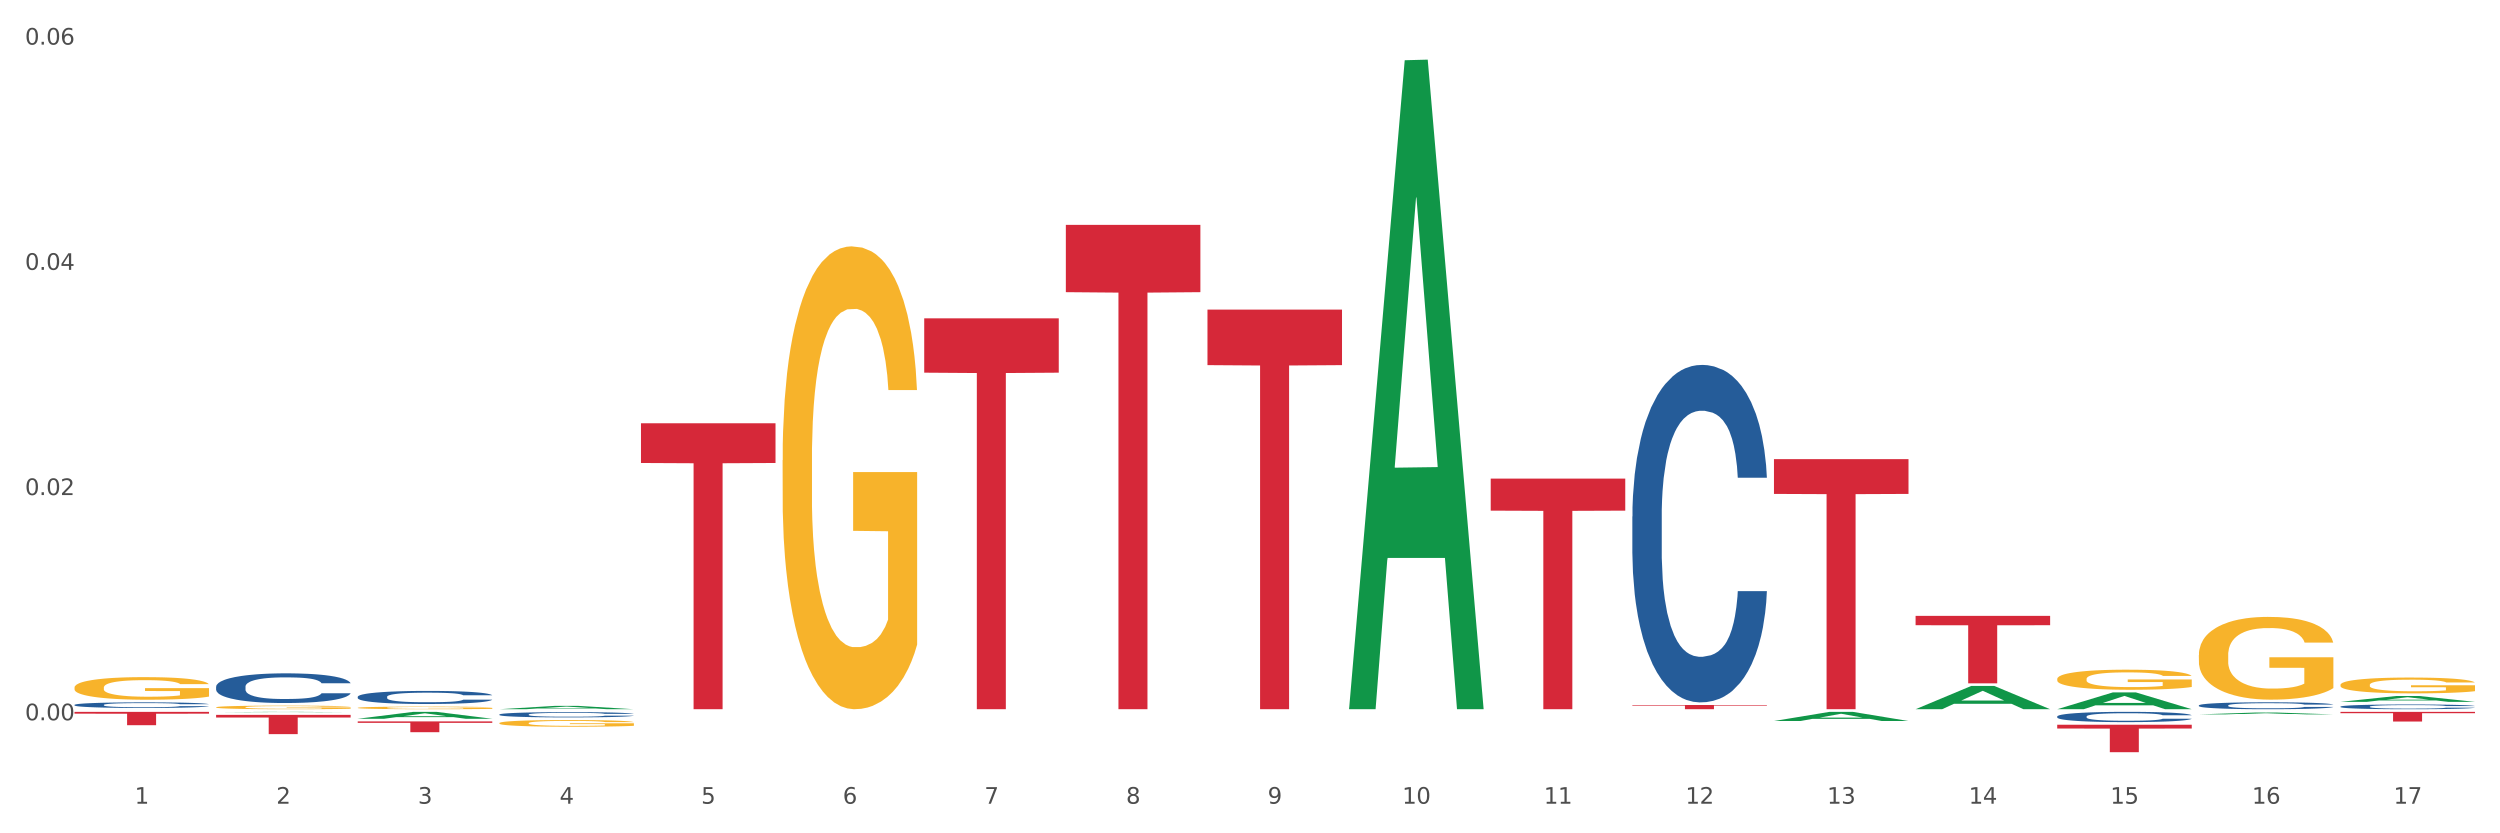 <?xml version="1.0" encoding="utf-8" standalone="no"?>
<!DOCTYPE svg PUBLIC "-//W3C//DTD SVG 1.1//EN"
  "http://www.w3.org/Graphics/SVG/1.1/DTD/svg11.dtd">
<svg xmlns:xlink="http://www.w3.org/1999/xlink" width="1080pt" height="360pt" viewBox="0 0 1080 360" xmlns="http://www.w3.org/2000/svg" version="1.1">
 <rect x="0" y="0" width="1080" height="360" fill="#333333" stroke="none"/>
 <defs>
  <style type="text/css">*{stroke-linejoin: round; stroke-linecap: butt}</style>
 </defs>
 <g id="figure_1">
  <g id="patch_1">
   <path d="M 0 360 
L 1080 360 
L 1080 0 
L 0 0 
z
" style="fill: #ffffff; stroke: #ffffff; stroke-linejoin: miter"/>
  </g>
  <g id="axes_1">
   <g id="matplotlib.axis_1">
    <g id="xtick_1">
     <g id="text_1">
      <!-- 1 -->
      <g style="fill: #4d4d4d" transform="translate(58.182 347.204) scale(0.096 -0.096)">
       <defs>
        <path id="DejaVuSans-31" d="M 794 531 
L 1825 531 
L 1825 4091 
L 703 3866 
L 703 4441 
L 1819 4666 
L 2450 4666 
L 2450 531 
L 3481 531 
L 3481 0 
L 794 0 
L 794 531 
z
" transform="scale(0.016)"/>
       </defs>
       <use xlink:href="#DejaVuSans-31"/>
      </g>
     </g>
    </g>
    <g id="xtick_2">
     <g id="text_2">
      <!-- 2 -->
      <g style="fill: #4d4d4d" transform="translate(119.364 347.204) scale(0.096 -0.096)">
       <defs>
        <path id="DejaVuSans-32" d="M 1228 531 
L 3431 531 
L 3431 0 
L 469 0 
L 469 531 
Q 828 903 1448 1529 
Q 2069 2156 2228 2338 
Q 2531 2678 2651 2914 
Q 2772 3150 2772 3378 
Q 2772 3750 2511 3984 
Q 2250 4219 1831 4219 
Q 1534 4219 1204 4116 
Q 875 4013 500 3803 
L 500 4441 
Q 881 4594 1212 4672 
Q 1544 4750 1819 4750 
Q 2544 4750 2975 4387 
Q 3406 4025 3406 3419 
Q 3406 3131 3298 2873 
Q 3191 2616 2906 2266 
Q 2828 2175 2409 1742 
Q 1991 1309 1228 531 
z
" transform="scale(0.016)"/>
       </defs>
       <use xlink:href="#DejaVuSans-32"/>
      </g>
     </g>
    </g>
    <g id="xtick_3">
     <g id="text_3">
      <!-- 3 -->
      <g style="fill: #4d4d4d" transform="translate(180.545 347.204) scale(0.096 -0.096)">
       <defs>
        <path id="DejaVuSans-33" d="M 2597 2516 
Q 3050 2419 3304 2112 
Q 3559 1806 3559 1356 
Q 3559 666 3084 287 
Q 2609 -91 1734 -91 
Q 1441 -91 1130 -33 
Q 819 25 488 141 
L 488 750 
Q 750 597 1062 519 
Q 1375 441 1716 441 
Q 2309 441 2620 675 
Q 2931 909 2931 1356 
Q 2931 1769 2642 2001 
Q 2353 2234 1838 2234 
L 1294 2234 
L 1294 2753 
L 1863 2753 
Q 2328 2753 2575 2939 
Q 2822 3125 2822 3475 
Q 2822 3834 2567 4026 
Q 2313 4219 1838 4219 
Q 1578 4219 1281 4162 
Q 984 4106 628 3988 
L 628 4550 
Q 988 4650 1302 4700 
Q 1616 4750 1894 4750 
Q 2613 4750 3031 4423 
Q 3450 4097 3450 3541 
Q 3450 3153 3228 2886 
Q 3006 2619 2597 2516 
z
" transform="scale(0.016)"/>
       </defs>
       <use xlink:href="#DejaVuSans-33"/>
      </g>
     </g>
    </g>
    <g id="xtick_4">
     <g id="text_4">
      <!-- 4 -->
      <g style="fill: #4d4d4d" transform="translate(241.726 347.204) scale(0.096 -0.096)">
       <defs>
        <path id="DejaVuSans-34" d="M 2419 4116 
L 825 1625 
L 2419 1625 
L 2419 4116 
z
M 2253 4666 
L 3047 4666 
L 3047 1625 
L 3713 1625 
L 3713 1100 
L 3047 1100 
L 3047 0 
L 2419 0 
L 2419 1100 
L 313 1100 
L 313 1709 
L 2253 4666 
z
" transform="scale(0.016)"/>
       </defs>
       <use xlink:href="#DejaVuSans-34"/>
      </g>
     </g>
    </g>
    <g id="xtick_5">
     <g id="text_5">
      <!-- 5 -->
      <g style="fill: #4d4d4d" transform="translate(302.908 347.204) scale(0.096 -0.096)">
       <defs>
        <path id="DejaVuSans-35" d="M 691 4666 
L 3169 4666 
L 3169 4134 
L 1269 4134 
L 1269 2991 
Q 1406 3038 1543 3061 
Q 1681 3084 1819 3084 
Q 2600 3084 3056 2656 
Q 3513 2228 3513 1497 
Q 3513 744 3044 326 
Q 2575 -91 1722 -91 
Q 1428 -91 1123 -41 
Q 819 9 494 109 
L 494 744 
Q 775 591 1075 516 
Q 1375 441 1709 441 
Q 2250 441 2565 725 
Q 2881 1009 2881 1497 
Q 2881 1984 2565 2268 
Q 2250 2553 1709 2553 
Q 1456 2553 1204 2497 
Q 953 2441 691 2322 
L 691 4666 
z
" transform="scale(0.016)"/>
       </defs>
       <use xlink:href="#DejaVuSans-35"/>
      </g>
     </g>
    </g>
    <g id="xtick_6">
     <g id="text_6">
      <!-- 6 -->
      <g style="fill: #4d4d4d" transform="translate(364.089 347.204) scale(0.096 -0.096)">
       <defs>
        <path id="DejaVuSans-36" d="M 2113 2584 
Q 1688 2584 1439 2293 
Q 1191 2003 1191 1497 
Q 1191 994 1439 701 
Q 1688 409 2113 409 
Q 2538 409 2786 701 
Q 3034 994 3034 1497 
Q 3034 2003 2786 2293 
Q 2538 2584 2113 2584 
z
M 3366 4563 
L 3366 3988 
Q 3128 4100 2886 4159 
Q 2644 4219 2406 4219 
Q 1781 4219 1451 3797 
Q 1122 3375 1075 2522 
Q 1259 2794 1537 2939 
Q 1816 3084 2150 3084 
Q 2853 3084 3261 2657 
Q 3669 2231 3669 1497 
Q 3669 778 3244 343 
Q 2819 -91 2113 -91 
Q 1303 -91 875 529 
Q 447 1150 447 2328 
Q 447 3434 972 4092 
Q 1497 4750 2381 4750 
Q 2619 4750 2861 4703 
Q 3103 4656 3366 4563 
z
" transform="scale(0.016)"/>
       </defs>
       <use xlink:href="#DejaVuSans-36"/>
      </g>
     </g>
    </g>
    <g id="xtick_7">
     <g id="text_7">
      <!-- 7 -->
      <g style="fill: #4d4d4d" transform="translate(425.271 347.204) scale(0.096 -0.096)">
       <defs>
        <path id="DejaVuSans-37" d="M 525 4666 
L 3525 4666 
L 3525 4397 
L 1831 0 
L 1172 0 
L 2766 4134 
L 525 4134 
L 525 4666 
z
" transform="scale(0.016)"/>
       </defs>
       <use xlink:href="#DejaVuSans-37"/>
      </g>
     </g>
    </g>
    <g id="xtick_8">
     <g id="text_8">
      <!-- 8 -->
      <g style="fill: #4d4d4d" transform="translate(486.452 347.204) scale(0.096 -0.096)">
       <defs>
        <path id="DejaVuSans-38" d="M 2034 2216 
Q 1584 2216 1326 1975 
Q 1069 1734 1069 1313 
Q 1069 891 1326 650 
Q 1584 409 2034 409 
Q 2484 409 2743 651 
Q 3003 894 3003 1313 
Q 3003 1734 2745 1975 
Q 2488 2216 2034 2216 
z
M 1403 2484 
Q 997 2584 770 2862 
Q 544 3141 544 3541 
Q 544 4100 942 4425 
Q 1341 4750 2034 4750 
Q 2731 4750 3128 4425 
Q 3525 4100 3525 3541 
Q 3525 3141 3298 2862 
Q 3072 2584 2669 2484 
Q 3125 2378 3379 2068 
Q 3634 1759 3634 1313 
Q 3634 634 3220 271 
Q 2806 -91 2034 -91 
Q 1263 -91 848 271 
Q 434 634 434 1313 
Q 434 1759 690 2068 
Q 947 2378 1403 2484 
z
M 1172 3481 
Q 1172 3119 1398 2916 
Q 1625 2713 2034 2713 
Q 2441 2713 2670 2916 
Q 2900 3119 2900 3481 
Q 2900 3844 2670 4047 
Q 2441 4250 2034 4250 
Q 1625 4250 1398 4047 
Q 1172 3844 1172 3481 
z
" transform="scale(0.016)"/>
       </defs>
       <use xlink:href="#DejaVuSans-38"/>
      </g>
     </g>
    </g>
    <g id="xtick_9">
     <g id="text_9">
      <!-- 9 -->
      <g style="fill: #4d4d4d" transform="translate(547.634 347.204) scale(0.096 -0.096)">
       <defs>
        <path id="DejaVuSans-39" d="M 703 97 
L 703 672 
Q 941 559 1184 500 
Q 1428 441 1663 441 
Q 2288 441 2617 861 
Q 2947 1281 2994 2138 
Q 2813 1869 2534 1725 
Q 2256 1581 1919 1581 
Q 1219 1581 811 2004 
Q 403 2428 403 3163 
Q 403 3881 828 4315 
Q 1253 4750 1959 4750 
Q 2769 4750 3195 4129 
Q 3622 3509 3622 2328 
Q 3622 1225 3098 567 
Q 2575 -91 1691 -91 
Q 1453 -91 1209 -44 
Q 966 3 703 97 
z
M 1959 2075 
Q 2384 2075 2632 2365 
Q 2881 2656 2881 3163 
Q 2881 3666 2632 3958 
Q 2384 4250 1959 4250 
Q 1534 4250 1286 3958 
Q 1038 3666 1038 3163 
Q 1038 2656 1286 2365 
Q 1534 2075 1959 2075 
z
" transform="scale(0.016)"/>
       </defs>
       <use xlink:href="#DejaVuSans-39"/>
      </g>
     </g>
    </g>
    <g id="xtick_10">
     <g id="text_10">
      <!-- 10 -->
      <g style="fill: #4d4d4d" transform="translate(605.761 347.204) scale(0.096 -0.096)">
       <defs>
        <path id="DejaVuSans-30" d="M 2034 4250 
Q 1547 4250 1301 3770 
Q 1056 3291 1056 2328 
Q 1056 1369 1301 889 
Q 1547 409 2034 409 
Q 2525 409 2770 889 
Q 3016 1369 3016 2328 
Q 3016 3291 2770 3770 
Q 2525 4250 2034 4250 
z
M 2034 4750 
Q 2819 4750 3233 4129 
Q 3647 3509 3647 2328 
Q 3647 1150 3233 529 
Q 2819 -91 2034 -91 
Q 1250 -91 836 529 
Q 422 1150 422 2328 
Q 422 3509 836 4129 
Q 1250 4750 2034 4750 
z
" transform="scale(0.016)"/>
       </defs>
       <use xlink:href="#DejaVuSans-31"/>
       <use xlink:href="#DejaVuSans-30" transform="translate(63.623 0)"/>
      </g>
     </g>
    </g>
    <g id="xtick_11">
     <g id="text_11">
      <!-- 11 -->
      <g style="fill: #4d4d4d" transform="translate(666.942 347.204) scale(0.096 -0.096)">
       <use xlink:href="#DejaVuSans-31"/>
       <use xlink:href="#DejaVuSans-31" transform="translate(63.623 0)"/>
      </g>
     </g>
    </g>
    <g id="xtick_12">
     <g id="text_12">
      <!-- 12 -->
      <g style="fill: #4d4d4d" transform="translate(728.124 347.204) scale(0.096 -0.096)">
       <use xlink:href="#DejaVuSans-31"/>
       <use xlink:href="#DejaVuSans-32" transform="translate(63.623 0)"/>
      </g>
     </g>
    </g>
    <g id="xtick_13">
     <g id="text_13">
      <!-- 13 -->
      <g style="fill: #4d4d4d" transform="translate(789.305 347.204) scale(0.096 -0.096)">
       <use xlink:href="#DejaVuSans-31"/>
       <use xlink:href="#DejaVuSans-33" transform="translate(63.623 0)"/>
      </g>
     </g>
    </g>
    <g id="xtick_14">
     <g id="text_14">
      <!-- 14 -->
      <g style="fill: #4d4d4d" transform="translate(850.487 347.204) scale(0.096 -0.096)">
       <use xlink:href="#DejaVuSans-31"/>
       <use xlink:href="#DejaVuSans-34" transform="translate(63.623 0)"/>
      </g>
     </g>
    </g>
    <g id="xtick_15">
     <g id="text_15">
      <!-- 15 -->
      <g style="fill: #4d4d4d" transform="translate(911.668 347.204) scale(0.096 -0.096)">
       <use xlink:href="#DejaVuSans-31"/>
       <use xlink:href="#DejaVuSans-35" transform="translate(63.623 0)"/>
      </g>
     </g>
    </g>
    <g id="xtick_16">
     <g id="text_16">
      <!-- 16 -->
      <g style="fill: #4d4d4d" transform="translate(972.849 347.204) scale(0.096 -0.096)">
       <use xlink:href="#DejaVuSans-31"/>
       <use xlink:href="#DejaVuSans-36" transform="translate(63.623 0)"/>
      </g>
     </g>
    </g>
    <g id="xtick_17">
     <g id="text_17">
      <!-- 17 -->
      <g style="fill: #4d4d4d" transform="translate(1034.031 347.204) scale(0.096 -0.096)">
       <use xlink:href="#DejaVuSans-31"/>
       <use xlink:href="#DejaVuSans-37" transform="translate(63.623 0)"/>
      </g>
     </g>
    </g>
    <g id="xtick_18"/>
    <g id="xtick_19"/>
    <g id="xtick_20"/>
    <g id="xtick_21"/>
    <g id="xtick_22"/>
    <g id="xtick_23"/>
    <g id="xtick_24"/>
    <g id="xtick_25"/>
    <g id="xtick_26"/>
    <g id="xtick_27"/>
    <g id="xtick_28"/>
    <g id="xtick_29"/>
    <g id="xtick_30"/>
    <g id="xtick_31"/>
    <g id="xtick_32"/>
    <g id="xtick_33"/>
   </g>
   <g id="matplotlib.axis_2">
    <g id="ytick_1">
     <g id="text_18">
      <!-- 0.00 -->
      <g style="fill: #4d4d4d" transform="translate(10.8 311.16) scale(0.096 -0.096)">
       <defs>
        <path id="DejaVuSans-2e" d="M 684 794 
L 1344 794 
L 1344 0 
L 684 0 
L 684 794 
z
" transform="scale(0.016)"/>
       </defs>
       <use xlink:href="#DejaVuSans-30"/>
       <use xlink:href="#DejaVuSans-2e" transform="translate(63.623 0)"/>
       <use xlink:href="#DejaVuSans-30" transform="translate(95.41 0)"/>
       <use xlink:href="#DejaVuSans-30" transform="translate(159.033 0)"/>
      </g>
     </g>
    </g>
    <g id="ytick_2">
     <g id="text_19">
      <!-- 0.02 -->
      <g style="fill: #4d4d4d" transform="translate(10.8 213.865) scale(0.096 -0.096)">
       <use xlink:href="#DejaVuSans-30"/>
       <use xlink:href="#DejaVuSans-2e" transform="translate(63.623 0)"/>
       <use xlink:href="#DejaVuSans-30" transform="translate(95.41 0)"/>
       <use xlink:href="#DejaVuSans-32" transform="translate(159.033 0)"/>
      </g>
     </g>
    </g>
    <g id="ytick_3">
     <g id="text_20">
      <!-- 0.04 -->
      <g style="fill: #4d4d4d" transform="translate(10.8 116.57) scale(0.096 -0.096)">
       <use xlink:href="#DejaVuSans-30"/>
       <use xlink:href="#DejaVuSans-2e" transform="translate(63.623 0)"/>
       <use xlink:href="#DejaVuSans-30" transform="translate(95.41 0)"/>
       <use xlink:href="#DejaVuSans-34" transform="translate(159.033 0)"/>
      </g>
     </g>
    </g>
    <g id="ytick_4">
     <g id="text_21">
      <!-- 0.06 -->
      <g style="fill: #4d4d4d" transform="translate(10.8 19.276) scale(0.096 -0.096)">
       <use xlink:href="#DejaVuSans-30"/>
       <use xlink:href="#DejaVuSans-2e" transform="translate(63.623 0)"/>
       <use xlink:href="#DejaVuSans-30" transform="translate(95.41 0)"/>
       <use xlink:href="#DejaVuSans-36" transform="translate(159.033 0)"/>
      </g>
     </g>
    </g>
    <g id="ytick_5"/>
    <g id="ytick_6"/>
    <g id="ytick_7"/>
   </g>
   <g id="PolyCollection_1">
    <path d="M 93.356 307.684 
L 93.416 307.684 
L 117.384 307.513 
L 127.331 307.513 
L 151.479 307.684 
L 139.974 307.684 
L 134.761 307.644 
L 110.014 307.644 
L 109.834 307.645 
L 104.801 307.684 
L 93.356 307.684 
L 93.356 307.684 
L 113.13 307.62 
L 131.645 307.62 
L 122.478 307.549 
L 122.358 307.549 
L 122.238 307.55 
L 113.07 307.62 
L 113.13 307.62 
L 93.356 307.684 
z
" clip-path="url(#p68021f0664)" style="fill: #109648"/>
    <path d="M 154.538 310.503 
L 154.598 310.501 
L 178.566 307.516 
L 188.512 307.513 
L 212.66 310.509 
L 201.156 310.509 
L 195.943 309.811 
L 171.196 309.811 
L 171.016 309.823 
L 165.983 310.509 
L 154.538 310.509 
L 154.538 310.503 
L 174.311 309.395 
L 192.827 309.392 
L 183.659 308.152 
L 183.539 308.146 
L 183.419 308.154 
L 174.251 309.392 
L 174.311 309.395 
L 154.538 310.503 
z
" clip-path="url(#p68021f0664)" style="fill: #109648"/>
    <path d="M 215.719 306.383 
L 215.779 306.382 
L 239.747 304.933 
L 249.694 304.931 
L 273.842 306.386 
L 262.337 306.386 
L 257.124 306.047 
L 232.377 306.047 
L 232.197 306.053 
L 227.164 306.386 
L 215.719 306.386 
L 215.719 306.383 
L 235.493 305.845 
L 254.008 305.844 
L 244.84 305.241 
L 244.72 305.239 
L 244.601 305.243 
L 235.433 305.844 
L 235.493 305.845 
L 215.719 306.383 
z
" clip-path="url(#p68021f0664)" style="fill: #109648"/>
    <path d="M 582.808 305.859 
L 582.868 305.595 
L 606.836 26.023 
L 616.782 25.759 
L 640.93 306.386 
L 629.425 306.386 
L 624.212 241.038 
L 599.465 241.038 
L 599.286 242.092 
L 594.252 306.386 
L 582.808 306.386 
L 582.808 305.859 
L 602.581 202.04 
L 621.097 201.777 
L 611.929 85.574 
L 611.809 85.047 
L 611.689 85.837 
L 602.521 201.777 
L 602.581 202.04 
L 582.808 305.859 
z
" clip-path="url(#p68021f0664)" style="fill: #109648"/>
    <path d="M 766.352 311.474 
L 766.412 311.471 
L 790.38 307.517 
L 800.327 307.513 
L 824.474 311.482 
L 812.97 311.482 
L 807.757 310.558 
L 783.01 310.558 
L 782.83 310.572 
L 777.797 311.482 
L 766.352 311.482 
L 766.352 311.474 
L 786.126 310.006 
L 804.641 310.002 
L 795.473 308.359 
L 795.353 308.351 
L 795.233 308.363 
L 786.066 310.002 
L 786.126 310.006 
L 766.352 311.474 
z
" clip-path="url(#p68021f0664)" style="fill: #109648"/>
    <path d="M 827.533 306.367 
L 827.593 306.358 
L 851.561 296.334 
L 861.508 296.324 
L 885.656 306.386 
L 874.151 306.386 
L 868.938 304.043 
L 844.191 304.043 
L 844.011 304.081 
L 838.978 306.386 
L 827.533 306.386 
L 827.533 306.367 
L 847.307 302.645 
L 865.822 302.635 
L 856.654 298.469 
L 856.535 298.45 
L 856.415 298.478 
L 847.247 302.635 
L 847.307 302.645 
L 827.533 306.367 
z
" clip-path="url(#p68021f0664)" style="fill: #109648"/>
    <path d="M 888.715 306.372 
L 888.775 306.365 
L 912.743 299.119 
L 922.689 299.113 
L 946.837 306.386 
L 935.333 306.386 
L 930.12 304.692 
L 905.373 304.692 
L 905.193 304.72 
L 900.16 306.386 
L 888.715 306.386 
L 888.715 306.372 
L 908.488 303.681 
L 927.004 303.675 
L 917.836 300.663 
L 917.716 300.649 
L 917.596 300.67 
L 908.428 303.675 
L 908.488 303.681 
L 888.715 306.372 
z
" clip-path="url(#p68021f0664)" style="fill: #109648"/>
    <path d="M 949.896 308.62 
L 949.956 308.62 
L 973.924 307.827 
L 983.871 307.826 
L 1008.019 308.622 
L 996.514 308.622 
L 991.301 308.436 
L 966.554 308.436 
L 966.374 308.439 
L 961.341 308.622 
L 949.896 308.622 
L 949.896 308.62 
L 969.67 308.326 
L 988.185 308.325 
L 979.017 307.995 
L 978.897 307.994 
L 978.778 307.996 
L 969.61 308.325 
L 969.67 308.326 
L 949.896 308.62 
z
" clip-path="url(#p68021f0664)" style="fill: #109648"/>
    <path d="M 1011.078 303.196 
L 1011.138 303.194 
L 1035.106 300.674 
L 1045.052 300.672 
L 1069.2 303.201 
L 1057.695 303.201 
L 1052.482 302.612 
L 1027.735 302.612 
L 1027.556 302.621 
L 1022.522 303.201 
L 1011.078 303.201 
L 1011.078 303.196 
L 1030.851 302.26 
L 1049.366 302.258 
L 1040.199 301.211 
L 1040.079 301.206 
L 1039.959 301.213 
L 1030.791 302.258 
L 1030.851 302.26 
L 1011.078 303.196 
z
" clip-path="url(#p68021f0664)" style="fill: #109648"/>
    <path d="M 399.263 137.526 
L 457.386 137.526 
L 457.386 160.992 
L 434.523 161.151 
L 434.523 306.386 
L 421.989 306.386 
L 421.989 161.151 
L 399.263 160.992 
L 399.263 137.685 
L 399.263 137.526 
z
" clip-path="url(#p68021f0664)" style="fill: #d62839"/>
    <path d="M 460.445 97.135 
L 518.567 97.135 
L 518.567 126.214 
L 495.704 126.41 
L 495.704 306.386 
L 483.17 306.386 
L 483.17 126.41 
L 460.445 126.214 
L 460.445 97.331 
L 460.445 97.135 
z
" clip-path="url(#p68021f0664)" style="fill: #d62839"/>
    <path d="M 521.626 133.74 
L 579.749 133.74 
L 579.749 157.732 
L 556.885 157.894 
L 556.885 306.386 
L 544.352 306.386 
L 544.352 157.894 
L 521.626 157.732 
L 521.626 133.902 
L 521.626 133.74 
z
" clip-path="url(#p68021f0664)" style="fill: #d62839"/>
    <path d="M 93.356 308.811 
L 151.479 308.811 
L 151.479 309.97 
L 128.615 309.977 
L 128.615 317.147 
L 116.082 317.147 
L 116.082 309.977 
L 93.356 309.97 
L 93.356 308.819 
L 93.356 308.811 
z
" clip-path="url(#p68021f0664)" style="fill: #d62839"/>
    <path d="M 154.538 311.636 
L 212.66 311.636 
L 212.66 312.284 
L 189.797 312.288 
L 189.797 316.298 
L 177.263 316.298 
L 177.263 312.288 
L 154.538 312.284 
L 154.538 311.64 
L 154.538 311.636 
z
" clip-path="url(#p68021f0664)" style="fill: #d62839"/>
    <path d="M 32.175 307.513 
L 90.297 307.513 
L 90.297 308.316 
L 67.434 308.322 
L 67.434 313.293 
L 54.901 313.293 
L 54.901 308.322 
L 32.175 308.316 
L 32.175 307.518 
L 32.175 307.513 
z
" clip-path="url(#p68021f0664)" style="fill: #d62839"/>
    <path d="M 1011.078 307.513 
L 1069.2 307.513 
L 1069.2 308.097 
L 1046.337 308.101 
L 1046.337 311.712 
L 1033.803 311.712 
L 1033.803 308.101 
L 1011.078 308.097 
L 1011.078 307.517 
L 1011.078 307.513 
z
" clip-path="url(#p68021f0664)" style="fill: #d62839"/>
    <path d="M 888.715 313.086 
L 946.837 313.086 
L 946.837 314.735 
L 923.974 314.746 
L 923.974 324.95 
L 911.44 324.95 
L 911.44 314.746 
L 888.715 314.735 
L 888.715 313.097 
L 888.715 313.086 
z
" clip-path="url(#p68021f0664)" style="fill: #d62839"/>
    <path d="M 705.171 304.562 
L 763.293 304.562 
L 763.293 304.815 
L 740.43 304.817 
L 740.43 306.386 
L 727.896 306.386 
L 727.896 304.817 
L 705.171 304.815 
L 705.171 304.564 
L 705.171 304.562 
z
" clip-path="url(#p68021f0664)" style="fill: #d62839"/>
    <path d="M 766.352 198.358 
L 824.474 198.358 
L 824.474 213.37 
L 801.611 213.471 
L 801.611 306.386 
L 789.078 306.386 
L 789.078 213.471 
L 766.352 213.37 
L 766.352 198.459 
L 766.352 198.358 
z
" clip-path="url(#p68021f0664)" style="fill: #d62839"/>
    <path d="M 276.901 182.84 
L 335.023 182.84 
L 335.023 200.009 
L 312.16 200.125 
L 312.16 306.386 
L 299.626 306.386 
L 299.626 200.125 
L 276.901 200.009 
L 276.901 182.956 
L 276.901 182.84 
z
" clip-path="url(#p68021f0664)" style="fill: #d62839"/>
    <path d="M 643.989 206.751 
L 702.112 206.751 
L 702.112 220.597 
L 679.248 220.69 
L 679.248 306.386 
L 666.715 306.386 
L 666.715 220.69 
L 643.989 220.597 
L 643.989 206.844 
L 643.989 206.751 
z
" clip-path="url(#p68021f0664)" style="fill: #d62839"/>
    <path d="M 827.533 266.041 
L 885.656 266.041 
L 885.656 270.092 
L 862.792 270.12 
L 862.792 295.197 
L 850.259 295.197 
L 850.259 270.12 
L 827.533 270.092 
L 827.533 266.068 
L 827.533 266.041 
z
" clip-path="url(#p68021f0664)" style="fill: #d62839"/>
    <path d="M 32.175 297.034 
L 32.244 297.025 
L 32.244 296.704 
L 32.381 296.427 
L 33.067 295.758 
L 34.096 295.206 
L 34.851 294.911 
L 35.606 294.671 
L 36.498 294.43 
L 37.596 294.18 
L 39.586 293.814 
L 40.821 293.627 
L 42.331 293.431 
L 45.076 293.146 
L 47.066 292.985 
L 49.124 292.851 
L 52.487 292.691 
L 54.683 292.619 
L 57.016 292.566 
L 59.829 292.53 
L 61.957 292.521 
L 66.623 292.548 
L 70.603 292.628 
L 72.524 292.691 
L 74.995 292.798 
L 76.299 292.869 
L 78.426 293.012 
L 80.622 293.199 
L 82.131 293.36 
L 84.396 293.663 
L 86.111 293.966 
L 87.69 294.341 
L 88.513 294.599 
L 89.131 294.84 
L 89.68 295.116 
L 90.229 295.553 
L 77.877 295.553 
L 77.397 295.241 
L 76.642 294.947 
L 75.544 294.662 
L 74.583 294.483 
L 72.936 294.26 
L 71.426 294.118 
L 69.848 294.011 
L 67.927 293.921 
L 66.417 293.877 
L 64.29 293.841 
L 60.104 293.85 
L 57.29 293.921 
L 55.369 294.011 
L 54.134 294.091 
L 53.036 294.18 
L 51.801 294.305 
L 50.36 294.492 
L 49.33 294.662 
L 48.301 294.876 
L 47.478 295.09 
L 46.723 295.339 
L 46.105 295.607 
L 45.625 295.883 
L 45.213 296.222 
L 44.87 296.784 
L 44.87 298.006 
L 45.007 298.282 
L 45.35 298.648 
L 45.762 298.924 
L 46.448 299.254 
L 47.066 299.477 
L 48.232 299.798 
L 49.536 300.066 
L 50.566 300.235 
L 51.595 300.378 
L 53.379 300.574 
L 55.369 300.734 
L 57.085 300.833 
L 59.418 300.922 
L 60.996 300.957 
L 62.368 300.975 
L 65.731 300.975 
L 68.133 300.948 
L 70.809 300.886 
L 72.868 300.806 
L 74.583 300.708 
L 76.504 300.547 
L 77.74 300.396 
L 77.74 298.532 
L 62.643 298.523 
L 62.643 297.283 
L 90.297 297.283 
L 90.297 300.922 
L 89.131 301.109 
L 87.827 301.278 
L 86.455 301.43 
L 84.396 301.617 
L 81.926 301.796 
L 79.73 301.92 
L 77.397 302.028 
L 74.652 302.126 
L 71.083 302.215 
L 68.887 302.25 
L 66.143 302.277 
L 62.917 302.286 
L 60.104 302.268 
L 57.359 302.224 
L 54.477 302.143 
L 51.663 302.028 
L 49.536 301.912 
L 47.409 301.769 
L 45.144 301.582 
L 43.36 301.403 
L 41.988 301.243 
L 40.478 301.038 
L 38.831 300.77 
L 37.596 300.529 
L 36.498 300.28 
L 35.332 299.959 
L 34.508 299.682 
L 33.685 299.334 
L 33.204 299.076 
L 32.655 298.674 
L 32.244 298.113 
L 32.175 297.034 
z
" clip-path="url(#p68021f0664)" style="fill: #f7b32b"/>
    <path d="M 1011.078 295.864 
L 1011.146 295.857 
L 1011.146 295.632 
L 1011.284 295.439 
L 1011.97 294.97 
L 1012.999 294.583 
L 1013.754 294.376 
L 1014.509 294.208 
L 1015.401 294.039 
L 1016.499 293.864 
L 1018.489 293.608 
L 1019.724 293.476 
L 1021.234 293.339 
L 1023.978 293.139 
L 1025.969 293.026 
L 1028.027 292.933 
L 1031.39 292.82 
L 1033.585 292.77 
L 1035.919 292.733 
L 1038.732 292.708 
L 1040.859 292.701 
L 1045.526 292.72 
L 1049.506 292.776 
L 1051.427 292.82 
L 1053.897 292.895 
L 1055.201 292.945 
L 1057.328 293.045 
L 1059.524 293.176 
L 1061.034 293.289 
L 1063.299 293.501 
L 1065.014 293.714 
L 1066.592 293.976 
L 1067.416 294.158 
L 1068.033 294.326 
L 1068.582 294.52 
L 1069.131 294.826 
L 1056.78 294.826 
L 1056.299 294.608 
L 1055.544 294.401 
L 1054.446 294.201 
L 1053.486 294.076 
L 1051.839 293.92 
L 1050.329 293.82 
L 1048.751 293.745 
L 1046.829 293.683 
L 1045.32 293.651 
L 1043.192 293.626 
L 1039.007 293.633 
L 1036.193 293.683 
L 1034.272 293.745 
L 1033.037 293.801 
L 1031.939 293.864 
L 1030.703 293.951 
L 1029.262 294.083 
L 1028.233 294.201 
L 1027.204 294.351 
L 1026.38 294.501 
L 1025.625 294.676 
L 1025.008 294.864 
L 1024.527 295.057 
L 1024.116 295.295 
L 1023.773 295.689 
L 1023.773 296.545 
L 1023.91 296.739 
L 1024.253 296.995 
L 1024.665 297.189 
L 1025.351 297.42 
L 1025.969 297.576 
L 1027.135 297.801 
L 1028.439 297.988 
L 1029.468 298.107 
L 1030.498 298.207 
L 1032.282 298.345 
L 1034.272 298.457 
L 1035.987 298.526 
L 1038.32 298.588 
L 1039.899 298.613 
L 1041.271 298.626 
L 1044.634 298.626 
L 1047.035 298.607 
L 1049.712 298.563 
L 1051.77 298.507 
L 1053.486 298.438 
L 1055.407 298.326 
L 1056.642 298.22 
L 1056.642 296.914 
L 1041.546 296.907 
L 1041.546 296.039 
L 1069.2 296.039 
L 1069.2 298.588 
L 1068.033 298.72 
L 1066.73 298.838 
L 1065.357 298.945 
L 1063.299 299.076 
L 1060.828 299.201 
L 1058.632 299.288 
L 1056.299 299.363 
L 1053.554 299.432 
L 1049.986 299.495 
L 1047.79 299.52 
L 1045.045 299.538 
L 1041.82 299.545 
L 1039.007 299.532 
L 1036.262 299.501 
L 1033.38 299.445 
L 1030.566 299.363 
L 1028.439 299.282 
L 1026.312 299.182 
L 1024.047 299.051 
L 1022.263 298.926 
L 1020.891 298.813 
L 1019.381 298.67 
L 1017.734 298.482 
L 1016.499 298.313 
L 1015.401 298.138 
L 1014.234 297.913 
L 1013.411 297.72 
L 1012.587 297.476 
L 1012.107 297.295 
L 1011.558 297.014 
L 1011.146 296.62 
L 1011.078 295.864 
z
" clip-path="url(#p68021f0664)" style="fill: #f7b32b"/>
    <path d="M 32.175 304.503 
L 32.244 304.501 
L 32.244 304.439 
L 32.45 304.355 
L 33.206 304.2 
L 34.167 304.082 
L 35.816 303.945 
L 36.709 303.887 
L 37.877 303.823 
L 40.282 303.719 
L 43.03 303.63 
L 44.954 303.582 
L 46.396 303.55 
L 49.625 303.495 
L 51.48 303.471 
L 53.404 303.451 
L 55.053 303.438 
L 57.801 303.422 
L 60 303.415 
L 62.542 303.413 
L 64.671 303.415 
L 67.488 303.424 
L 71.61 303.451 
L 73.19 303.466 
L 75.32 303.493 
L 77.519 303.528 
L 79.305 303.564 
L 81.366 303.615 
L 83.496 303.681 
L 85.557 303.765 
L 87 303.843 
L 88.168 303.925 
L 89.198 304.025 
L 89.954 304.133 
L 90.297 304.224 
L 77.725 304.224 
L 77.381 304.142 
L 76.694 304.053 
L 76.007 303.994 
L 75.251 303.945 
L 74.084 303.889 
L 73.053 303.854 
L 71.335 303.812 
L 69.755 303.785 
L 68.45 303.77 
L 66.87 303.757 
L 63.503 303.743 
L 61.099 303.743 
L 59.587 303.748 
L 57.732 303.759 
L 56.152 303.774 
L 54.297 303.801 
L 52.854 303.83 
L 51.412 303.867 
L 50.587 303.894 
L 49.351 303.943 
L 48.526 303.983 
L 47.427 304.051 
L 46.809 304.1 
L 45.709 304.226 
L 45.228 304.319 
L 45.022 304.384 
L 44.885 304.454 
L 44.885 304.8 
L 45.297 304.955 
L 45.641 305.022 
L 46.19 305.097 
L 47.221 305.195 
L 48.732 305.29 
L 50.312 305.358 
L 51.618 305.401 
L 52.854 305.432 
L 54.091 305.456 
L 55.603 305.478 
L 56.839 305.491 
L 58.694 305.505 
L 60.893 305.511 
L 62.61 305.511 
L 66.114 305.5 
L 67.694 305.489 
L 69.206 305.474 
L 70.855 305.449 
L 72.16 305.423 
L 72.916 305.403 
L 74.152 305.361 
L 75.114 305.316 
L 75.939 305.265 
L 76.488 305.221 
L 77.106 305.155 
L 77.587 305.079 
L 77.725 305.039 
L 90.297 305.039 
L 90.023 305.119 
L 89.542 305.197 
L 88.58 305.301 
L 87.824 305.361 
L 86.656 305.434 
L 85.419 305.496 
L 83.702 305.565 
L 82.122 305.615 
L 80.473 305.66 
L 78.687 305.7 
L 75.458 305.755 
L 74.29 305.771 
L 71.816 305.797 
L 69.893 305.813 
L 67.076 305.828 
L 64.19 305.837 
L 61.167 305.839 
L 58.488 305.835 
L 55.534 305.822 
L 53.679 305.808 
L 51.618 305.788 
L 49.213 305.757 
L 46.946 305.72 
L 44.816 305.675 
L 42.824 305.624 
L 40.969 305.567 
L 38.564 305.471 
L 36.778 305.378 
L 35.473 305.292 
L 34.58 305.219 
L 33.686 305.126 
L 33.206 305.062 
L 32.45 304.906 
L 32.175 304.762 
L 32.175 304.503 
z
" clip-path="url(#p68021f0664)" style="fill: #255c99"/>
    <path d="M 154.538 301.012 
L 154.607 301.007 
L 154.607 300.862 
L 154.813 300.666 
L 155.568 300.304 
L 156.53 300.03 
L 158.179 299.71 
L 159.072 299.575 
L 160.24 299.425 
L 162.645 299.183 
L 165.393 298.976 
L 167.317 298.862 
L 168.759 298.79 
L 171.988 298.661 
L 173.843 298.604 
L 175.767 298.557 
L 177.416 298.526 
L 180.164 298.49 
L 182.362 298.475 
L 184.904 298.469 
L 187.034 298.475 
L 189.851 298.495 
L 193.973 298.557 
L 195.553 298.593 
L 197.683 298.655 
L 199.882 298.738 
L 201.668 298.821 
L 203.729 298.94 
L 205.859 299.095 
L 207.92 299.291 
L 209.362 299.472 
L 210.53 299.663 
L 211.561 299.896 
L 212.317 300.149 
L 212.66 300.361 
L 200.088 300.361 
L 199.744 300.17 
L 199.057 299.963 
L 198.37 299.823 
L 197.614 299.71 
L 196.446 299.58 
L 195.416 299.498 
L 193.698 299.4 
L 192.118 299.338 
L 190.813 299.301 
L 189.233 299.27 
L 185.866 299.239 
L 183.462 299.239 
L 181.95 299.25 
L 180.095 299.276 
L 178.515 299.312 
L 176.66 299.374 
L 175.217 299.441 
L 173.775 299.529 
L 172.95 299.591 
L 171.713 299.704 
L 170.889 299.797 
L 169.79 299.958 
L 169.171 300.071 
L 168.072 300.366 
L 167.591 300.583 
L 167.385 300.733 
L 167.248 300.898 
L 167.248 301.704 
L 167.66 302.066 
L 168.004 302.221 
L 168.553 302.397 
L 169.584 302.624 
L 171.095 302.846 
L 172.675 303.006 
L 173.981 303.105 
L 175.217 303.177 
L 176.454 303.234 
L 177.965 303.285 
L 179.202 303.316 
L 181.057 303.347 
L 183.255 303.363 
L 184.973 303.363 
L 188.477 303.337 
L 190.057 303.311 
L 191.568 303.275 
L 193.217 303.218 
L 194.523 303.156 
L 195.278 303.11 
L 196.515 303.012 
L 197.477 302.908 
L 198.301 302.789 
L 198.851 302.686 
L 199.469 302.531 
L 199.95 302.355 
L 200.088 302.262 
L 212.66 302.262 
L 212.385 302.448 
L 211.904 302.629 
L 210.943 302.872 
L 210.187 303.012 
L 209.019 303.182 
L 207.782 303.327 
L 206.065 303.487 
L 204.485 303.606 
L 202.836 303.709 
L 201.049 303.802 
L 197.82 303.931 
L 196.652 303.968 
L 194.179 304.03 
L 192.256 304.066 
L 189.439 304.102 
L 186.553 304.123 
L 183.53 304.128 
L 180.851 304.117 
L 177.897 304.086 
L 176.042 304.055 
L 173.981 304.009 
L 171.576 303.937 
L 169.309 303.849 
L 167.179 303.745 
L 165.187 303.627 
L 163.332 303.492 
L 160.927 303.27 
L 159.141 303.053 
L 157.836 302.851 
L 156.942 302.681 
L 156.049 302.464 
L 155.568 302.314 
L 154.813 301.952 
L 154.538 301.616 
L 154.538 301.012 
z
" clip-path="url(#p68021f0664)" style="fill: #255c99"/>
    <path d="M 215.719 308.666 
L 215.788 308.664 
L 215.788 308.606 
L 215.994 308.527 
L 216.75 308.381 
L 217.712 308.271 
L 219.36 308.142 
L 220.254 308.087 
L 221.422 308.027 
L 223.826 307.929 
L 226.574 307.846 
L 228.498 307.8 
L 229.941 307.771 
L 233.17 307.719 
L 235.025 307.696 
L 236.948 307.677 
L 238.597 307.665 
L 241.345 307.65 
L 243.544 307.644 
L 246.086 307.642 
L 248.216 307.644 
L 251.032 307.653 
L 255.155 307.677 
L 256.735 307.692 
L 258.864 307.717 
L 261.063 307.75 
L 262.849 307.784 
L 264.91 307.831 
L 267.04 307.894 
L 269.101 307.973 
L 270.544 308.046 
L 271.712 308.123 
L 272.742 308.216 
L 273.498 308.318 
L 273.842 308.404 
L 261.269 308.404 
L 260.926 308.327 
L 260.238 308.244 
L 259.551 308.187 
L 258.796 308.142 
L 257.628 308.09 
L 256.597 308.056 
L 254.88 308.017 
L 253.3 307.992 
L 251.994 307.977 
L 250.414 307.965 
L 247.048 307.952 
L 244.643 307.952 
L 243.132 307.956 
L 241.277 307.967 
L 239.696 307.981 
L 237.841 308.006 
L 236.399 308.033 
L 234.956 308.069 
L 234.132 308.094 
L 232.895 308.139 
L 232.07 308.177 
L 230.971 308.241 
L 230.353 308.287 
L 229.254 308.406 
L 228.773 308.493 
L 228.567 308.554 
L 228.429 308.62 
L 228.429 308.945 
L 228.841 309.09 
L 229.185 309.153 
L 229.735 309.224 
L 230.765 309.315 
L 232.277 309.405 
L 233.857 309.469 
L 235.162 309.509 
L 236.399 309.538 
L 237.635 309.561 
L 239.147 309.582 
L 240.383 309.594 
L 242.238 309.607 
L 244.437 309.613 
L 246.154 309.613 
L 249.658 309.602 
L 251.238 309.592 
L 252.75 309.577 
L 254.399 309.555 
L 255.704 309.53 
L 256.46 309.511 
L 257.696 309.471 
L 258.658 309.43 
L 259.483 309.382 
L 260.032 309.34 
L 260.651 309.278 
L 261.132 309.207 
L 261.269 309.17 
L 273.842 309.17 
L 273.567 309.244 
L 273.086 309.317 
L 272.124 309.415 
L 271.368 309.471 
L 270.2 309.54 
L 268.964 309.598 
L 267.246 309.663 
L 265.666 309.711 
L 264.017 309.752 
L 262.231 309.79 
L 259.002 309.842 
L 257.834 309.856 
L 255.361 309.881 
L 253.437 309.896 
L 250.62 309.91 
L 247.735 309.919 
L 244.712 309.921 
L 242.032 309.917 
L 239.078 309.904 
L 237.223 309.892 
L 235.162 309.873 
L 232.757 309.844 
L 230.49 309.808 
L 228.361 309.767 
L 226.368 309.719 
L 224.513 309.665 
L 222.109 309.575 
L 220.322 309.488 
L 219.017 309.407 
L 218.124 309.338 
L 217.231 309.251 
L 216.75 309.19 
L 215.994 309.045 
L 215.719 308.909 
L 215.719 308.666 
z
" clip-path="url(#p68021f0664)" style="fill: #255c99"/>
    <path d="M 705.171 223.148 
L 705.239 223.015 
L 705.239 219.287 
L 705.445 214.227 
L 706.201 204.907 
L 707.163 197.85 
L 708.812 189.595 
L 709.705 186.134 
L 710.873 182.272 
L 713.277 176.014 
L 716.026 170.689 
L 717.949 167.759 
L 719.392 165.895 
L 722.621 162.567 
L 724.476 161.102 
L 726.4 159.904 
L 728.049 159.105 
L 730.797 158.173 
L 732.995 157.773 
L 735.537 157.64 
L 737.667 157.773 
L 740.484 158.306 
L 744.606 159.904 
L 746.186 160.836 
L 748.316 162.434 
L 750.514 164.564 
L 752.301 166.694 
L 754.362 169.757 
L 756.491 173.751 
L 758.552 178.81 
L 759.995 183.471 
L 761.163 188.397 
L 762.194 194.389 
L 762.949 200.913 
L 763.293 206.372 
L 750.72 206.372 
L 750.377 201.445 
L 749.69 196.119 
L 749.003 192.524 
L 748.247 189.595 
L 747.079 186.267 
L 746.049 184.136 
L 744.331 181.607 
L 742.751 180.009 
L 741.446 179.077 
L 739.865 178.278 
L 736.499 177.479 
L 734.094 177.479 
L 732.583 177.745 
L 730.728 178.411 
L 729.148 179.343 
L 727.293 180.941 
L 725.85 182.672 
L 724.407 184.935 
L 723.583 186.533 
L 722.346 189.462 
L 721.522 191.859 
L 720.423 195.986 
L 719.804 198.915 
L 718.705 206.505 
L 718.224 212.097 
L 718.018 215.958 
L 717.881 220.219 
L 717.881 240.99 
L 718.293 250.31 
L 718.636 254.304 
L 719.186 258.831 
L 720.216 264.689 
L 721.728 270.415 
L 723.308 274.542 
L 724.613 277.072 
L 725.85 278.936 
L 727.087 280.401 
L 728.598 281.732 
L 729.835 282.531 
L 731.69 283.33 
L 733.888 283.729 
L 735.606 283.729 
L 739.11 283.064 
L 740.69 282.398 
L 742.201 281.466 
L 743.85 280.001 
L 745.155 278.403 
L 745.911 277.205 
L 747.148 274.675 
L 748.11 272.012 
L 748.934 268.95 
L 749.484 266.287 
L 750.102 262.293 
L 750.583 257.766 
L 750.72 255.369 
L 763.293 255.369 
L 763.018 260.162 
L 762.537 264.823 
L 761.575 271.08 
L 760.82 274.675 
L 759.652 279.069 
L 758.415 282.797 
L 756.697 286.925 
L 755.117 289.987 
L 753.468 292.65 
L 751.682 295.047 
L 748.453 298.375 
L 747.285 299.307 
L 744.812 300.905 
L 742.888 301.837 
L 740.071 302.769 
L 737.186 303.302 
L 734.163 303.435 
L 731.484 303.169 
L 728.529 302.37 
L 726.674 301.571 
L 724.613 300.372 
L 722.209 298.508 
L 719.942 296.245 
L 717.812 293.582 
L 715.819 290.52 
L 713.965 287.058 
L 711.56 281.333 
L 709.774 275.741 
L 708.468 270.548 
L 707.575 266.154 
L 706.682 260.562 
L 706.201 256.701 
L 705.445 247.38 
L 705.171 238.726 
L 705.171 223.148 
z
" clip-path="url(#p68021f0664)" style="fill: #255c99"/>
    <path d="M 949.896 304.732 
L 949.965 304.729 
L 949.965 304.652 
L 950.171 304.548 
L 950.927 304.356 
L 951.889 304.211 
L 953.537 304.041 
L 954.431 303.969 
L 955.599 303.89 
L 958.003 303.761 
L 960.751 303.651 
L 962.675 303.591 
L 964.118 303.552 
L 967.347 303.484 
L 969.202 303.454 
L 971.125 303.429 
L 972.774 303.413 
L 975.522 303.393 
L 977.721 303.385 
L 980.263 303.382 
L 982.393 303.385 
L 985.209 303.396 
L 989.331 303.429 
L 990.912 303.448 
L 993.041 303.481 
L 995.24 303.525 
L 997.026 303.569 
L 999.087 303.632 
L 1001.217 303.714 
L 1003.278 303.819 
L 1004.721 303.915 
L 1005.889 304.016 
L 1006.919 304.139 
L 1007.675 304.274 
L 1008.019 304.386 
L 995.446 304.386 
L 995.103 304.285 
L 994.415 304.175 
L 993.728 304.101 
L 992.973 304.041 
L 991.805 303.972 
L 990.774 303.928 
L 989.057 303.876 
L 987.477 303.843 
L 986.171 303.824 
L 984.591 303.808 
L 981.225 303.791 
L 978.82 303.791 
L 977.309 303.797 
L 975.454 303.81 
L 973.873 303.83 
L 972.018 303.862 
L 970.576 303.898 
L 969.133 303.945 
L 968.309 303.978 
L 967.072 304.038 
L 966.247 304.087 
L 965.148 304.172 
L 964.53 304.233 
L 963.431 304.389 
L 962.95 304.504 
L 962.744 304.584 
L 962.606 304.672 
L 962.606 305.1 
L 963.018 305.292 
L 963.362 305.374 
L 963.912 305.467 
L 964.942 305.588 
L 966.454 305.706 
L 968.034 305.791 
L 969.339 305.843 
L 970.576 305.881 
L 971.812 305.911 
L 973.324 305.939 
L 974.56 305.955 
L 976.415 305.972 
L 978.614 305.98 
L 980.331 305.98 
L 983.835 305.966 
L 985.415 305.953 
L 986.927 305.933 
L 988.576 305.903 
L 989.881 305.87 
L 990.637 305.846 
L 991.873 305.793 
L 992.835 305.739 
L 993.66 305.676 
L 994.209 305.621 
L 994.828 305.538 
L 995.309 305.445 
L 995.446 305.396 
L 1008.019 305.396 
L 1007.744 305.494 
L 1007.263 305.59 
L 1006.301 305.719 
L 1005.545 305.793 
L 1004.377 305.884 
L 1003.141 305.961 
L 1001.423 306.046 
L 999.843 306.109 
L 998.194 306.164 
L 996.408 306.213 
L 993.179 306.282 
L 992.011 306.301 
L 989.538 306.334 
L 987.614 306.353 
L 984.797 306.372 
L 981.912 306.383 
L 978.889 306.386 
L 976.209 306.38 
L 973.255 306.364 
L 971.4 306.348 
L 969.339 306.323 
L 966.934 306.284 
L 964.667 306.238 
L 962.538 306.183 
L 960.545 306.12 
L 958.69 306.049 
L 956.286 305.931 
L 954.499 305.815 
L 953.194 305.708 
L 952.301 305.618 
L 951.408 305.503 
L 950.927 305.423 
L 950.171 305.231 
L 949.896 305.053 
L 949.896 304.732 
z
" clip-path="url(#p68021f0664)" style="fill: #255c99"/>
    <path d="M 1011.078 305.253 
L 1011.146 305.251 
L 1011.146 305.198 
L 1011.352 305.127 
L 1012.108 304.995 
L 1013.07 304.895 
L 1014.719 304.779 
L 1015.612 304.73 
L 1016.78 304.675 
L 1019.185 304.587 
L 1021.933 304.512 
L 1023.856 304.471 
L 1025.299 304.444 
L 1028.528 304.397 
L 1030.383 304.377 
L 1032.307 304.36 
L 1033.956 304.348 
L 1036.704 304.335 
L 1038.902 304.33 
L 1041.444 304.328 
L 1043.574 304.33 
L 1046.391 304.337 
L 1050.513 304.36 
L 1052.093 304.373 
L 1054.223 304.395 
L 1056.421 304.425 
L 1058.208 304.456 
L 1060.269 304.499 
L 1062.398 304.555 
L 1064.46 304.627 
L 1065.902 304.692 
L 1067.07 304.762 
L 1068.101 304.846 
L 1068.856 304.939 
L 1069.2 305.016 
L 1056.627 305.016 
L 1056.284 304.946 
L 1055.597 304.871 
L 1054.91 304.82 
L 1054.154 304.779 
L 1052.986 304.732 
L 1051.956 304.702 
L 1050.238 304.666 
L 1048.658 304.643 
L 1047.353 304.63 
L 1045.772 304.619 
L 1042.406 304.608 
L 1040.001 304.608 
L 1038.49 304.612 
L 1036.635 304.621 
L 1035.055 304.634 
L 1033.2 304.657 
L 1031.757 304.681 
L 1030.314 304.713 
L 1029.49 304.736 
L 1028.253 304.777 
L 1027.429 304.811 
L 1026.33 304.869 
L 1025.711 304.91 
L 1024.612 305.018 
L 1024.131 305.096 
L 1023.925 305.151 
L 1023.788 305.211 
L 1023.788 305.504 
L 1024.2 305.636 
L 1024.543 305.692 
L 1025.093 305.756 
L 1026.124 305.839 
L 1027.635 305.92 
L 1029.215 305.978 
L 1030.52 306.014 
L 1031.757 306.04 
L 1032.994 306.061 
L 1034.505 306.08 
L 1035.742 306.091 
L 1037.597 306.102 
L 1039.795 306.108 
L 1041.513 306.108 
L 1045.017 306.098 
L 1046.597 306.089 
L 1048.108 306.076 
L 1049.757 306.055 
L 1051.063 306.033 
L 1051.818 306.016 
L 1053.055 305.98 
L 1054.017 305.942 
L 1054.841 305.899 
L 1055.391 305.862 
L 1056.009 305.805 
L 1056.49 305.741 
L 1056.627 305.707 
L 1069.2 305.707 
L 1068.925 305.775 
L 1068.444 305.841 
L 1067.482 305.929 
L 1066.727 305.98 
L 1065.559 306.042 
L 1064.322 306.095 
L 1062.605 306.153 
L 1061.024 306.196 
L 1059.376 306.234 
L 1057.589 306.268 
L 1054.36 306.315 
L 1053.192 306.328 
L 1050.719 306.35 
L 1048.795 306.363 
L 1045.979 306.377 
L 1043.093 306.384 
L 1040.07 306.386 
L 1037.391 306.382 
L 1034.437 306.371 
L 1032.582 306.36 
L 1030.52 306.343 
L 1028.116 306.316 
L 1025.849 306.284 
L 1023.719 306.247 
L 1021.727 306.204 
L 1019.872 306.155 
L 1017.467 306.074 
L 1015.681 305.995 
L 1014.375 305.922 
L 1013.482 305.86 
L 1012.589 305.781 
L 1012.108 305.726 
L 1011.352 305.595 
L 1011.078 305.472 
L 1011.078 305.253 
z
" clip-path="url(#p68021f0664)" style="fill: #255c99"/>
    <path d="M 888.715 309.511 
L 888.784 309.507 
L 888.784 309.393 
L 888.99 309.239 
L 889.745 308.954 
L 890.707 308.739 
L 892.356 308.487 
L 893.249 308.382 
L 894.417 308.264 
L 896.822 308.073 
L 899.57 307.911 
L 901.493 307.822 
L 902.936 307.765 
L 906.165 307.663 
L 908.02 307.619 
L 909.944 307.582 
L 911.593 307.558 
L 914.341 307.529 
L 916.539 307.517 
L 919.081 307.513 
L 921.211 307.517 
L 924.028 307.533 
L 928.15 307.582 
L 929.73 307.61 
L 931.86 307.659 
L 934.058 307.724 
L 935.845 307.789 
L 937.906 307.882 
L 940.036 308.004 
L 942.097 308.159 
L 943.539 308.301 
L 944.707 308.451 
L 945.738 308.634 
L 946.494 308.833 
L 946.837 308.999 
L 934.265 308.999 
L 933.921 308.849 
L 933.234 308.686 
L 932.547 308.577 
L 931.791 308.487 
L 930.623 308.386 
L 929.593 308.321 
L 927.875 308.244 
L 926.295 308.195 
L 924.99 308.167 
L 923.41 308.142 
L 920.043 308.118 
L 917.639 308.118 
L 916.127 308.126 
L 914.272 308.146 
L 912.692 308.175 
L 910.837 308.224 
L 909.394 308.276 
L 907.952 308.345 
L 907.127 308.394 
L 905.89 308.483 
L 905.066 308.557 
L 903.967 308.682 
L 903.348 308.772 
L 902.249 309.003 
L 901.768 309.174 
L 901.562 309.291 
L 901.425 309.421 
L 901.425 310.055 
L 901.837 310.339 
L 902.181 310.461 
L 902.73 310.599 
L 903.761 310.778 
L 905.272 310.952 
L 906.852 311.078 
L 908.158 311.155 
L 909.394 311.212 
L 910.631 311.257 
L 912.142 311.297 
L 913.379 311.322 
L 915.234 311.346 
L 917.432 311.358 
L 919.15 311.358 
L 922.654 311.338 
L 924.234 311.318 
L 925.745 311.289 
L 927.394 311.245 
L 928.7 311.196 
L 929.455 311.159 
L 930.692 311.082 
L 931.654 311.001 
L 932.478 310.908 
L 933.028 310.826 
L 933.646 310.705 
L 934.127 310.566 
L 934.265 310.493 
L 946.837 310.493 
L 946.562 310.64 
L 946.081 310.782 
L 945.12 310.973 
L 944.364 311.082 
L 943.196 311.216 
L 941.959 311.33 
L 940.242 311.456 
L 938.662 311.549 
L 937.013 311.63 
L 935.226 311.703 
L 931.997 311.805 
L 930.829 311.833 
L 928.356 311.882 
L 926.433 311.911 
L 923.616 311.939 
L 920.73 311.955 
L 917.707 311.959 
L 915.028 311.951 
L 912.074 311.927 
L 910.219 311.902 
L 908.158 311.866 
L 905.753 311.809 
L 903.486 311.74 
L 901.356 311.659 
L 899.364 311.565 
L 897.509 311.46 
L 895.104 311.285 
L 893.318 311.115 
L 892.013 310.956 
L 891.119 310.822 
L 890.226 310.652 
L 889.745 310.534 
L 888.99 310.25 
L 888.715 309.986 
L 888.715 309.511 
z
" clip-path="url(#p68021f0664)" style="fill: #255c99"/>
    <path d="M 93.356 305.551 
L 93.425 305.549 
L 93.425 305.498 
L 93.562 305.454 
L 94.248 305.348 
L 95.278 305.26 
L 96.033 305.213 
L 96.787 305.175 
L 97.68 305.137 
L 98.778 305.097 
L 100.768 305.039 
L 102.003 305.009 
L 103.512 304.978 
L 106.257 304.932 
L 108.247 304.907 
L 110.306 304.886 
L 113.668 304.86 
L 115.864 304.849 
L 118.197 304.84 
L 121.011 304.835 
L 123.138 304.833 
L 127.804 304.837 
L 131.784 304.85 
L 133.706 304.86 
L 136.176 304.877 
L 137.48 304.888 
L 139.607 304.911 
L 141.803 304.941 
L 143.313 304.966 
L 145.577 305.015 
L 147.293 305.063 
L 148.871 305.122 
L 149.695 305.164 
L 150.312 305.202 
L 150.861 305.246 
L 151.41 305.315 
L 139.058 305.315 
L 138.578 305.266 
L 137.823 305.219 
L 136.725 305.173 
L 135.764 305.145 
L 134.118 305.11 
L 132.608 305.087 
L 131.03 305.07 
L 129.108 305.056 
L 127.599 305.049 
L 125.471 305.043 
L 121.285 305.044 
L 118.472 305.056 
L 116.55 305.07 
L 115.315 305.083 
L 114.217 305.097 
L 112.982 305.117 
L 111.541 305.147 
L 110.512 305.173 
L 109.482 305.208 
L 108.659 305.242 
L 107.904 305.281 
L 107.287 305.324 
L 106.806 305.368 
L 106.394 305.422 
L 106.051 305.511 
L 106.051 305.705 
L 106.189 305.749 
L 106.532 305.807 
L 106.943 305.851 
L 107.63 305.904 
L 108.247 305.939 
L 109.414 305.99 
L 110.718 306.033 
L 111.747 306.06 
L 112.776 306.082 
L 114.56 306.114 
L 116.55 306.139 
L 118.266 306.155 
L 120.599 306.169 
L 122.177 306.175 
L 123.55 306.177 
L 126.912 306.177 
L 129.314 306.173 
L 131.99 306.163 
L 134.049 306.151 
L 135.764 306.135 
L 137.686 306.109 
L 138.921 306.085 
L 138.921 305.789 
L 123.824 305.788 
L 123.824 305.59 
L 151.479 305.59 
L 151.479 306.169 
L 150.312 306.199 
L 149.008 306.226 
L 147.636 306.25 
L 145.577 306.28 
L 143.107 306.308 
L 140.911 306.328 
L 138.578 306.345 
L 135.833 306.36 
L 132.265 306.375 
L 130.069 306.38 
L 127.324 306.385 
L 124.099 306.386 
L 121.285 306.383 
L 118.54 306.376 
L 115.658 306.363 
L 112.845 306.345 
L 110.718 306.326 
L 108.59 306.304 
L 106.326 306.274 
L 104.542 306.246 
L 103.169 306.22 
L 101.66 306.187 
L 100.013 306.145 
L 98.778 306.107 
L 97.68 306.067 
L 96.513 306.016 
L 95.69 305.972 
L 94.866 305.917 
L 94.386 305.875 
L 93.837 305.812 
L 93.425 305.722 
L 93.356 305.551 
z
" clip-path="url(#p68021f0664)" style="fill: #f7b32b"/>
    <path d="M 154.538 305.777 
L 154.606 305.776 
L 154.606 305.739 
L 154.744 305.707 
L 155.43 305.63 
L 156.459 305.566 
L 157.214 305.532 
L 157.969 305.504 
L 158.861 305.476 
L 159.959 305.447 
L 161.949 305.405 
L 163.184 305.383 
L 164.694 305.36 
L 167.439 305.327 
L 169.429 305.308 
L 171.487 305.293 
L 174.85 305.274 
L 177.046 305.266 
L 179.379 305.26 
L 182.192 305.256 
L 184.32 305.255 
L 188.986 305.258 
L 192.966 305.267 
L 194.887 305.274 
L 197.358 305.287 
L 198.661 305.295 
L 200.789 305.312 
L 202.985 305.333 
L 204.494 305.352 
L 206.759 305.387 
L 208.474 305.422 
L 210.053 305.466 
L 210.876 305.495 
L 211.494 305.523 
L 212.043 305.555 
L 212.592 305.606 
L 200.24 305.606 
L 199.759 305.57 
L 199.005 305.536 
L 197.907 305.503 
L 196.946 305.482 
L 195.299 305.456 
L 193.789 305.44 
L 192.211 305.427 
L 190.29 305.417 
L 188.78 305.412 
L 186.653 305.408 
L 182.467 305.409 
L 179.653 305.417 
L 177.732 305.427 
L 176.497 305.437 
L 175.399 305.447 
L 174.164 305.461 
L 172.723 305.483 
L 171.693 305.503 
L 170.664 305.527 
L 169.84 305.552 
L 169.086 305.581 
L 168.468 305.612 
L 167.988 305.644 
L 167.576 305.683 
L 167.233 305.749 
L 167.233 305.89 
L 167.37 305.922 
L 167.713 305.964 
L 168.125 305.996 
L 168.811 306.035 
L 169.429 306.061 
L 170.595 306.098 
L 171.899 306.129 
L 172.928 306.148 
L 173.958 306.165 
L 175.742 306.188 
L 177.732 306.206 
L 179.447 306.218 
L 181.781 306.228 
L 183.359 306.232 
L 184.731 306.234 
L 188.094 306.234 
L 190.495 306.231 
L 193.172 306.224 
L 195.23 306.214 
L 196.946 306.203 
L 198.867 306.185 
L 200.102 306.167 
L 200.102 305.951 
L 185.006 305.95 
L 185.006 305.806 
L 212.66 305.806 
L 212.66 306.228 
L 211.494 306.25 
L 210.19 306.269 
L 208.817 306.287 
L 206.759 306.308 
L 204.288 306.329 
L 202.092 306.344 
L 199.759 306.356 
L 197.014 306.367 
L 193.446 306.378 
L 191.25 306.382 
L 188.505 306.385 
L 185.28 306.386 
L 182.467 306.384 
L 179.722 306.379 
L 176.84 306.369 
L 174.026 306.356 
L 171.899 306.343 
L 169.772 306.326 
L 167.507 306.304 
L 165.723 306.284 
L 164.351 306.265 
L 162.841 306.241 
L 161.194 306.21 
L 159.959 306.182 
L 158.861 306.154 
L 157.694 306.116 
L 156.871 306.084 
L 156.048 306.044 
L 155.567 306.014 
L 155.018 305.968 
L 154.606 305.902 
L 154.538 305.777 
z
" clip-path="url(#p68021f0664)" style="fill: #f7b32b"/>
    <path d="M 888.715 293.315 
L 888.783 293.307 
L 888.783 293.022 
L 888.921 292.776 
L 889.607 292.181 
L 890.636 291.69 
L 891.391 291.428 
L 892.146 291.214 
L 893.038 291 
L 894.136 290.778 
L 896.126 290.453 
L 897.361 290.286 
L 898.871 290.112 
L 901.616 289.858 
L 903.606 289.715 
L 905.664 289.596 
L 909.027 289.454 
L 911.223 289.39 
L 913.556 289.343 
L 916.369 289.311 
L 918.497 289.303 
L 923.163 289.327 
L 927.143 289.398 
L 929.064 289.454 
L 931.535 289.549 
L 932.838 289.612 
L 934.966 289.739 
L 937.162 289.906 
L 938.671 290.048 
L 940.936 290.318 
L 942.651 290.587 
L 944.23 290.92 
L 945.053 291.15 
L 945.671 291.365 
L 946.22 291.61 
L 946.769 291.999 
L 934.417 291.999 
L 933.936 291.721 
L 933.182 291.46 
L 932.084 291.206 
L 931.123 291.047 
L 929.476 290.849 
L 927.966 290.722 
L 926.388 290.627 
L 924.467 290.548 
L 922.957 290.508 
L 920.83 290.476 
L 916.644 290.484 
L 913.83 290.548 
L 911.909 290.627 
L 910.674 290.698 
L 909.576 290.778 
L 908.341 290.889 
L 906.899 291.055 
L 905.87 291.206 
L 904.841 291.396 
L 904.017 291.587 
L 903.263 291.809 
L 902.645 292.046 
L 902.165 292.292 
L 901.753 292.594 
L 901.41 293.093 
L 901.41 294.179 
L 901.547 294.425 
L 901.89 294.75 
L 902.302 294.996 
L 902.988 295.29 
L 903.606 295.488 
L 904.772 295.773 
L 906.076 296.011 
L 907.105 296.162 
L 908.135 296.289 
L 909.919 296.463 
L 911.909 296.606 
L 913.624 296.693 
L 915.958 296.772 
L 917.536 296.804 
L 918.908 296.82 
L 922.271 296.82 
L 924.672 296.796 
L 927.349 296.741 
L 929.407 296.669 
L 931.123 296.582 
L 933.044 296.439 
L 934.279 296.305 
L 934.279 294.647 
L 919.183 294.639 
L 919.183 293.537 
L 946.837 293.537 
L 946.837 296.772 
L 945.671 296.939 
L 944.367 297.09 
L 942.994 297.224 
L 940.936 297.391 
L 938.465 297.549 
L 936.269 297.66 
L 933.936 297.756 
L 931.191 297.843 
L 927.623 297.922 
L 925.427 297.954 
L 922.682 297.978 
L 919.457 297.986 
L 916.644 297.97 
L 913.899 297.93 
L 911.017 297.859 
L 908.203 297.756 
L 906.076 297.653 
L 903.949 297.526 
L 901.684 297.359 
L 899.9 297.201 
L 898.528 297.058 
L 897.018 296.875 
L 895.371 296.638 
L 894.136 296.423 
L 893.038 296.201 
L 891.871 295.916 
L 891.048 295.67 
L 890.224 295.361 
L 889.744 295.131 
L 889.195 294.774 
L 888.783 294.275 
L 888.715 293.315 
z
" clip-path="url(#p68021f0664)" style="fill: #f7b32b"/>
    <path d="M 338.082 198.824 
L 338.151 198.642 
L 338.151 192.067 
L 338.288 186.406 
L 338.974 172.71 
L 340.003 161.387 
L 340.758 155.361 
L 341.513 150.43 
L 342.405 145.5 
L 343.503 140.386 
L 345.493 132.899 
L 346.728 129.064 
L 348.238 125.047 
L 350.983 119.203 
L 352.973 115.916 
L 355.032 113.176 
L 358.394 109.889 
L 360.59 108.428 
L 362.923 107.333 
L 365.737 106.602 
L 367.864 106.42 
L 372.53 106.967 
L 376.51 108.611 
L 378.431 109.889 
L 380.902 112.081 
L 382.206 113.542 
L 384.333 116.464 
L 386.529 120.299 
L 388.038 123.586 
L 390.303 129.795 
L 392.019 136.004 
L 393.597 143.674 
L 394.42 148.969 
L 395.038 153.9 
L 395.587 159.561 
L 396.136 168.51 
L 383.784 168.51 
L 383.304 162.118 
L 382.549 156.092 
L 381.451 150.248 
L 380.49 146.595 
L 378.843 142.03 
L 377.334 139.108 
L 375.755 136.917 
L 373.834 135.091 
L 372.324 134.177 
L 370.197 133.447 
L 366.011 133.63 
L 363.198 135.091 
L 361.276 136.917 
L 360.041 138.56 
L 358.943 140.386 
L 357.708 142.943 
L 356.267 146.778 
L 355.237 150.248 
L 354.208 154.631 
L 353.385 159.013 
L 352.63 164.127 
L 352.012 169.605 
L 351.532 175.266 
L 351.12 182.206 
L 350.777 193.711 
L 350.777 218.729 
L 350.914 224.391 
L 351.257 231.878 
L 351.669 237.539 
L 352.355 244.296 
L 352.973 248.861 
L 354.139 255.436 
L 355.443 260.914 
L 356.473 264.384 
L 357.502 267.306 
L 359.286 271.323 
L 361.276 274.61 
L 362.992 276.619 
L 365.325 278.445 
L 366.903 279.176 
L 368.276 279.541 
L 371.638 279.541 
L 374.04 278.993 
L 376.716 277.715 
L 378.775 276.071 
L 380.49 274.063 
L 382.412 270.775 
L 383.647 267.671 
L 383.647 229.504 
L 368.55 229.321 
L 368.55 203.937 
L 396.204 203.937 
L 396.204 278.445 
L 395.038 282.28 
L 393.734 285.75 
L 392.362 288.855 
L 390.303 292.69 
L 387.833 296.342 
L 385.637 298.899 
L 383.304 301.09 
L 380.559 303.099 
L 376.99 304.925 
L 374.795 305.655 
L 372.05 306.203 
L 368.824 306.386 
L 366.011 306.021 
L 363.266 305.108 
L 360.384 303.464 
L 357.571 301.09 
L 355.443 298.716 
L 353.316 295.794 
L 351.052 291.959 
L 349.267 288.307 
L 347.895 285.02 
L 346.385 280.819 
L 344.738 275.341 
L 343.503 270.41 
L 342.405 265.297 
L 341.239 258.723 
L 340.415 253.062 
L 339.592 245.939 
L 339.111 240.644 
L 338.562 232.426 
L 338.151 220.921 
L 338.082 198.824 
z
" clip-path="url(#p68021f0664)" style="fill: #f7b32b"/>
    <path d="M 215.719 312.39 
L 215.788 312.387 
L 215.788 312.291 
L 215.925 312.209 
L 216.611 312.01 
L 217.641 311.846 
L 218.395 311.758 
L 219.15 311.687 
L 220.042 311.615 
L 221.14 311.541 
L 223.13 311.432 
L 224.366 311.377 
L 225.875 311.318 
L 228.62 311.233 
L 230.61 311.186 
L 232.669 311.146 
L 236.031 311.098 
L 238.227 311.077 
L 240.56 311.061 
L 243.374 311.05 
L 245.501 311.048 
L 250.167 311.056 
L 254.147 311.08 
L 256.069 311.098 
L 258.539 311.13 
L 259.843 311.151 
L 261.97 311.194 
L 264.166 311.249 
L 265.676 311.297 
L 267.94 311.387 
L 269.656 311.477 
L 271.234 311.589 
L 272.057 311.666 
L 272.675 311.737 
L 273.224 311.819 
L 273.773 311.949 
L 261.421 311.949 
L 260.941 311.857 
L 260.186 311.769 
L 259.088 311.684 
L 258.127 311.631 
L 256.48 311.565 
L 254.971 311.522 
L 253.392 311.491 
L 251.471 311.464 
L 249.961 311.451 
L 247.834 311.44 
L 243.648 311.443 
L 240.835 311.464 
L 238.913 311.491 
L 237.678 311.515 
L 236.58 311.541 
L 235.345 311.578 
L 233.904 311.634 
L 232.875 311.684 
L 231.845 311.748 
L 231.022 311.811 
L 230.267 311.886 
L 229.649 311.965 
L 229.169 312.047 
L 228.757 312.148 
L 228.414 312.315 
L 228.414 312.679 
L 228.551 312.761 
L 228.895 312.87 
L 229.306 312.952 
L 229.993 313.05 
L 230.61 313.116 
L 231.777 313.212 
L 233.08 313.291 
L 234.11 313.342 
L 235.139 313.384 
L 236.923 313.442 
L 238.913 313.49 
L 240.629 313.519 
L 242.962 313.546 
L 244.54 313.556 
L 245.913 313.562 
L 249.275 313.562 
L 251.677 313.554 
L 254.353 313.535 
L 256.412 313.511 
L 258.127 313.482 
L 260.049 313.434 
L 261.284 313.389 
L 261.284 312.835 
L 246.187 312.832 
L 246.187 312.464 
L 273.842 312.464 
L 273.842 313.546 
L 272.675 313.601 
L 271.371 313.652 
L 269.999 313.697 
L 267.94 313.753 
L 265.47 313.806 
L 263.274 313.843 
L 260.941 313.875 
L 258.196 313.904 
L 254.628 313.93 
L 252.432 313.941 
L 249.687 313.949 
L 246.462 313.951 
L 243.648 313.946 
L 240.903 313.933 
L 238.021 313.909 
L 235.208 313.875 
L 233.08 313.84 
L 230.953 313.798 
L 228.689 313.742 
L 226.905 313.689 
L 225.532 313.641 
L 224.022 313.58 
L 222.376 313.501 
L 221.14 313.429 
L 220.042 313.355 
L 218.876 313.259 
L 218.052 313.177 
L 217.229 313.074 
L 216.749 312.997 
L 216.2 312.877 
L 215.788 312.71 
L 215.719 312.39 
z
" clip-path="url(#p68021f0664)" style="fill: #f7b32b"/>
    <path d="M 949.896 283.02 
L 949.965 282.988 
L 949.965 281.812 
L 950.102 280.799 
L 950.788 278.35 
L 951.818 276.325 
L 952.572 275.248 
L 953.327 274.366 
L 954.219 273.484 
L 955.317 272.57 
L 957.307 271.231 
L 958.543 270.545 
L 960.052 269.827 
L 962.797 268.782 
L 964.787 268.194 
L 966.846 267.704 
L 970.208 267.116 
L 972.404 266.855 
L 974.737 266.659 
L 977.551 266.528 
L 979.678 266.496 
L 984.344 266.594 
L 988.324 266.887 
L 990.246 267.116 
L 992.716 267.508 
L 994.02 267.769 
L 996.147 268.292 
L 998.343 268.978 
L 999.853 269.565 
L 1002.117 270.676 
L 1003.833 271.786 
L 1005.411 273.158 
L 1006.234 274.105 
L 1006.852 274.986 
L 1007.401 275.999 
L 1007.95 277.599 
L 995.598 277.599 
L 995.118 276.456 
L 994.363 275.378 
L 993.265 274.333 
L 992.304 273.68 
L 990.657 272.864 
L 989.148 272.341 
L 987.569 271.949 
L 985.648 271.623 
L 984.138 271.459 
L 982.011 271.329 
L 977.825 271.362 
L 975.012 271.623 
L 973.09 271.949 
L 971.855 272.243 
L 970.757 272.57 
L 969.522 273.027 
L 968.081 273.713 
L 967.052 274.333 
L 966.022 275.117 
L 965.199 275.901 
L 964.444 276.815 
L 963.826 277.795 
L 963.346 278.807 
L 962.934 280.048 
L 962.591 282.106 
L 962.591 286.58 
L 962.728 287.592 
L 963.072 288.931 
L 963.483 289.944 
L 964.169 291.152 
L 964.787 291.968 
L 965.954 293.144 
L 967.257 294.124 
L 968.287 294.744 
L 969.316 295.267 
L 971.1 295.985 
L 973.09 296.573 
L 974.806 296.932 
L 977.139 297.259 
L 978.717 297.389 
L 980.09 297.455 
L 983.452 297.455 
L 985.854 297.357 
L 988.53 297.128 
L 990.589 296.834 
L 992.304 296.475 
L 994.226 295.887 
L 995.461 295.332 
L 995.461 288.507 
L 980.364 288.474 
L 980.364 283.935 
L 1008.019 283.935 
L 1008.019 297.259 
L 1006.852 297.945 
L 1005.548 298.565 
L 1004.176 299.12 
L 1002.117 299.806 
L 999.647 300.459 
L 997.451 300.916 
L 995.118 301.308 
L 992.373 301.668 
L 988.805 301.994 
L 986.609 302.125 
L 983.864 302.223 
L 980.639 302.255 
L 977.825 302.19 
L 975.08 302.027 
L 972.198 301.733 
L 969.385 301.308 
L 967.257 300.884 
L 965.13 300.361 
L 962.866 299.675 
L 961.082 299.022 
L 959.709 298.434 
L 958.199 297.683 
L 956.553 296.704 
L 955.317 295.822 
L 954.219 294.907 
L 953.053 293.732 
L 952.229 292.719 
L 951.406 291.446 
L 950.926 290.499 
L 950.377 289.029 
L 949.965 286.972 
L 949.896 283.02 
z
" clip-path="url(#p68021f0664)" style="fill: #f7b32b"/>
    <path d="M 93.356 296.645 
L 93.425 296.633 
L 93.425 296.305 
L 93.631 295.861 
L 94.387 295.041 
L 95.349 294.42 
L 96.998 293.694 
L 97.891 293.39 
L 99.059 293.05 
L 101.463 292.5 
L 104.211 292.031 
L 106.135 291.774 
L 107.578 291.61 
L 110.807 291.317 
L 112.662 291.188 
L 114.585 291.083 
L 116.234 291.013 
L 118.982 290.931 
L 121.181 290.895 
L 123.723 290.884 
L 125.853 290.895 
L 128.67 290.942 
L 132.792 291.083 
L 134.372 291.165 
L 136.502 291.305 
L 138.7 291.493 
L 140.486 291.68 
L 142.547 291.949 
L 144.677 292.301 
L 146.738 292.746 
L 148.181 293.156 
L 149.349 293.589 
L 150.38 294.116 
L 151.135 294.69 
L 151.479 295.17 
L 138.906 295.17 
L 138.563 294.736 
L 137.876 294.268 
L 137.189 293.952 
L 136.433 293.694 
L 135.265 293.401 
L 134.234 293.214 
L 132.517 292.992 
L 130.937 292.851 
L 129.631 292.769 
L 128.051 292.699 
L 124.685 292.629 
L 122.28 292.629 
L 120.769 292.652 
L 118.914 292.711 
L 117.334 292.793 
L 115.479 292.933 
L 114.036 293.085 
L 112.593 293.284 
L 111.769 293.425 
L 110.532 293.682 
L 109.708 293.893 
L 108.608 294.256 
L 107.99 294.514 
L 106.891 295.181 
L 106.41 295.673 
L 106.204 296.013 
L 106.066 296.387 
L 106.066 298.214 
L 106.479 299.034 
L 106.822 299.385 
L 107.372 299.783 
L 108.402 300.299 
L 109.914 300.802 
L 111.494 301.165 
L 112.799 301.388 
L 114.036 301.552 
L 115.273 301.68 
L 116.784 301.797 
L 118.021 301.868 
L 119.876 301.938 
L 122.074 301.973 
L 123.792 301.973 
L 127.295 301.915 
L 128.876 301.856 
L 130.387 301.774 
L 132.036 301.645 
L 133.341 301.505 
L 134.097 301.399 
L 135.334 301.177 
L 136.296 300.943 
L 137.12 300.673 
L 137.67 300.439 
L 138.288 300.088 
L 138.769 299.69 
L 138.906 299.479 
L 151.479 299.479 
L 151.204 299.9 
L 150.723 300.31 
L 149.761 300.861 
L 149.005 301.177 
L 147.838 301.563 
L 146.601 301.891 
L 144.883 302.254 
L 143.303 302.523 
L 141.654 302.758 
L 139.868 302.968 
L 136.639 303.261 
L 135.471 303.343 
L 132.998 303.484 
L 131.074 303.566 
L 128.257 303.648 
L 125.372 303.694 
L 122.349 303.706 
L 119.669 303.683 
L 116.715 303.612 
L 114.86 303.542 
L 112.799 303.437 
L 110.395 303.273 
L 108.127 303.074 
L 105.998 302.84 
L 104.005 302.57 
L 102.15 302.266 
L 99.746 301.762 
L 97.959 301.27 
L 96.654 300.814 
L 95.761 300.427 
L 94.868 299.936 
L 94.387 299.596 
L 93.631 298.776 
L 93.356 298.015 
L 93.356 296.645 
z
" clip-path="url(#p68021f0664)" style="fill: #255c99"/>
   </g>
  </g>
 </g>
 <defs>
  <clipPath id="p68021f0664">
   <rect x="32.175" y="10.8" width="1037.025" height="329.109"/>
  </clipPath>
 </defs>
</svg>
